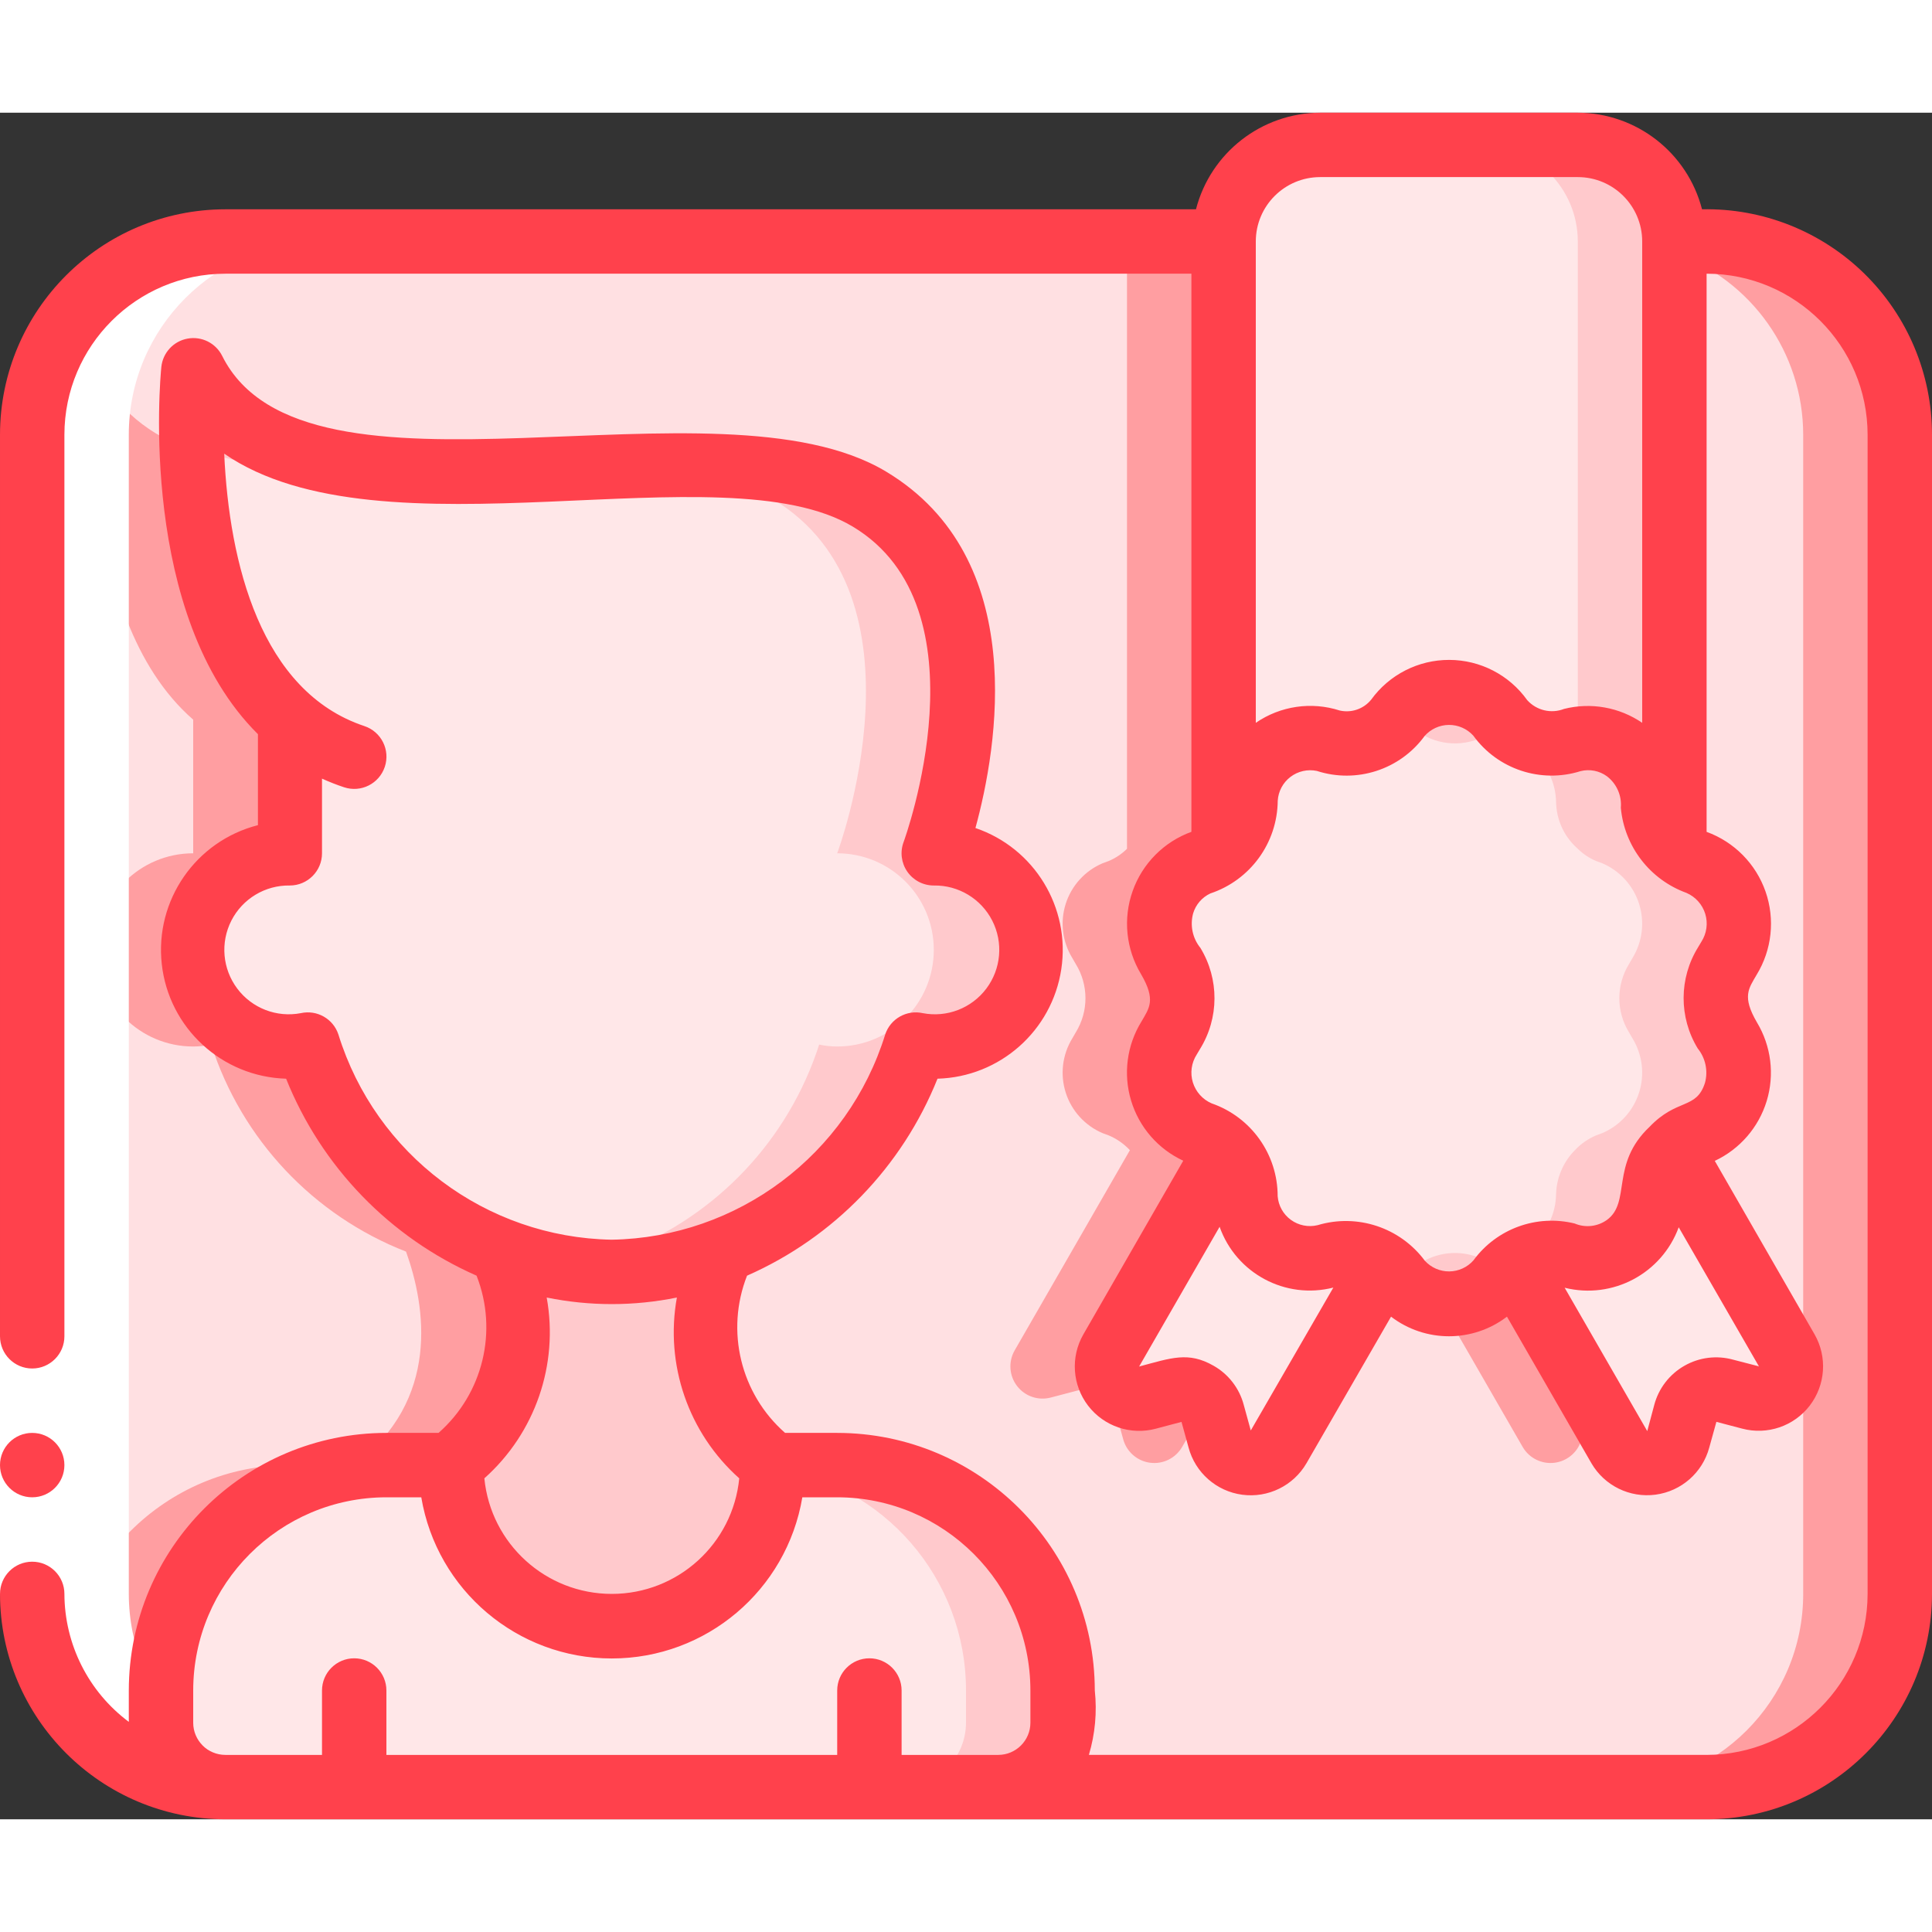 <svg height="512" viewBox="0 0 60 53" width="512" xmlns="http://www.w3.org/2000/svg"><rect x="0" y="0" width="60" height="53" fill="#333333" stroke="none"/><g id="Page-1" fill="none" fill-rule="evenodd"><g id="001---Certificate" fill-rule="nonzero"><path id="Shape" d="m59 10v36c0 3.314-2.686 6-6 6h-22c1.103-.003 1.997-.897 2-2v-1c0-1.857-.737-3.637-2.05-4.95-1.313-1.313-3.093-2.05-4.95-2.05h-2c-2.69-2.02-2.22-4.93-1.61-6.63 2.881-1.124 5.103-3.486 6.05-6.43.184.04.372.06.56.06 1.657 0 3-1.343 3-3s-1.343-3-3-3c0 0 3-8-2-11s-18 2-21-4c0 0-.76 7.57 3 10.85v4.15c-1.657 0-3 1.343-3 3s1.343 3 3 3c.188 0.0.376-.02.56-.06.947 2.944 3.169 5.306 6.05 6.43.61 1.7 1.08 4.61-1.61 6.63h-2c-3.866 0-7 3.134-7 7v1c.003 1.026.779 1.885 1.8 1.99-3.231-.108-5.796-2.757-5.8-5.99v-36c0-3.314 2.686-6 6-6h31v18.86c-.164.162-.357.291-.57.38l-.19.07c-.545.233-.961.691-1.142 1.255-.18.564-.107 1.179.202 1.685l.11.19c.4.65.4 1.47 0 2.12l-.11.19c-.309.506-.382 1.121-.202 1.685.18.564.597 1.022 1.142 1.255l.19.07c.25.105.475.262.66.46l-3.58 6.22c-.2.351-.169.787.078 1.107.247.319.662.459 1.052.353l.8-.21c.255-.071.527-.037.756.095.229.132.396.349.464.605l.22.8c.103.391.431.681.832.736.4.055.794-.137.998-.486l3.26-5.66c.141.101.268.218.38.35l.12.15c.377.456.938.72 1.53.72s1.153-.264 1.53-.72l.12-.15c.109-.134.237-.252.38-.35l3.26 5.66c.204.349.598.54.998.486.4-.055.728-.345.832-.736l.22-.8c.067-.256.234-.474.464-.605.229-.132.502-.166.756-.095l.8.21c.39.105.805-.034 1.052-.353.247-.319.278-.756.078-1.107l-3.58-6.22c.185-.198.41-.355.66-.46l.19-.07c.545-.233.961-.691 1.142-1.255.18-.564.107-1.179-.202-1.685l-.11-.19c-.4-.65-.4-1.47 0-2.12l.11-.19c.309-.506.382-1.121.202-1.685-.18-.564-.597-1.022-1.142-1.255l-.19-.07c-.213-.089-.406-.218-.57-.38v-18.86h1c1.591 0 3.117.632 4.243 1.757s1.757 2.651 1.757 4.243z" fill="#ffe0e2"/><path id="Shape" d="m43.5 36.309c-.009-.011-.021-.018-.03-.029l-.12-.15c-.112-.132-.239-.249-.38-.35l-.685 1.19c.472-.066.903-.301 1.215-.661z" fill="#ffc9cc"/><path id="Shape" d="m19.607 10.975c-2.073-.1-4.43.074-6.723.145 2.137.093 4.49-.073 6.723-.145z" fill="#ffc9cc"/><g fill="#ff9ea1"><path id="Shape" d="m47.29 41.44c.204.349.598.54.998.486.4-.055.728-.345.832-.736l.22-.8c.032-.117.087-.226.16-.322l-2.47-4.288c-.143.098-.271.216-.38.35l-.12.15c-.443.532-1.131.793-1.815.69z"/><path id="Shape" d="m34.43 23.24-.19.07c-.545.233-.961.691-1.142 1.255-.18.564-.107 1.179.202 1.685l.11.19c.4.65.4 1.47 0 2.12l-.11.19c-.309.506-.382 1.121-.202 1.685.18.564.597 1.022 1.142 1.255l.19.07c.25.105.475.262.66.46l-3.58 6.22c-.2.351-.169.787.078 1.107.247.319.662.459 1.052.353l.8-.21c.255-.071.527-.037.756.095.229.132.396.349.464.605l.22.8c.103.391.431.681.832.736.4.055.794-.137.998-.486l.79-1.372c-.238-.337-.662-.488-1.06-.378l-.8.21c-.39.105-.805-.034-1.052-.353-.247-.319-.278-.756-.078-1.107l3.58-6.22c-.185-.198-.41-.355-.66-.46l-.19-.07c-.545-.233-.961-.691-1.142-1.255-.18-.564-.107-1.179.202-1.685l.11-.19c.4-.65.4-1.47 0-2.12l-.11-.19c-.309-.506-.382-1.121-.202-1.685.18-.564.597-1.022 1.142-1.255l.19-.07c.213-.089.406-.218.57-.38v-18.86h-3v18.86c-.164.162-.357.291-.57.38z"/><path id="Shape" d="m9.56 28.94c-.184.04-.372.06-.56.06-1.657 0-3-1.343-3-3s1.343-3 3-3v-4.15c-2.385-2.081-2.95-5.883-3.045-8.388-1.273-.395-2.336-1.281-2.955-2.462 0 0-.76 7.57 3 10.85v4.15c-1.657 0-3 1.343-3 3s1.343 3 3 3c.188 0.0.376-.02.56-.06.947 2.944 3.169 5.306 6.05 6.43.61 1.7 1.08 4.61-1.61 6.63h-2c-3.866 0-7 3.134-7 7v.312c1.071 1.618 2.86 2.616 4.8 2.678-1.021-.105-1.797-.964-1.8-1.99v-1c0-3.866 3.134-7 7-7h2c2.69-2.02 2.22-4.93 1.61-6.63-2.881-1.124-5.103-3.486-6.05-6.43z"/><path id="Shape" d="m53 4h-1v.35c2.395.847 3.997 3.11 4 5.65v36c0 3.314-2.686 6-6 6h3c3.314 0 6-2.686 6-6v-36c0-3.314-2.686-6-6-6z"/></g><path id="Shape" d="m32 26c0 1.657-1.343 3-3 3-.188 0-.376-.02-.56-.06-.947 2.944-3.169 5.306-6.05 6.43-2.182.84-4.598.84-6.78 0-2.881-1.124-5.103-3.486-6.05-6.43-.184.04-.372.06-.56.06-1.657 0-3-1.343-3-3s1.343-3 3-3v-4.15c-3.76-3.28-3-10.85-3-10.85 3 6 16 1 21 4s2 11 2 11c1.657 0 3 1.343 3 3z" fill="#ffe7e8"/><path id="Shape" d="m12.884 11.12c-3.091-.133-5.729-.811-6.884-3.12-.065.819-.08 1.641-.045 2.462 2.252.63 4.599.853 6.929.658z" fill="#ffc9cc"/><path id="Shape" d="m29 23s3-8-2-11c-1.745-1.047-4.465-1.119-7.393-1.025 1.525-.015 3.032.337 4.393 1.025 5 3 2 11 2 11 1.657 0 3 1.343 3 3s-1.343 3-3 3c-.188 0-.376-.02-.56-.06-.947 2.944-3.169 5.306-6.05 6.43-.611.232-1.244.4-1.89.5 1.645.276 3.335.103 4.89-.5 2.881-1.124 5.103-3.486 6.05-6.43.184.04.372.06.56.06 1.657 0 3-1.343 3-3s-1.343-3-3-3z" fill="#ffc9cc"/><path id="Shape" d="m11 20c-.737-.246-1.417-.637-2-1.15" fill="#ffe7e8"/><path id="Shape" d="m24 42c0 2.761-2.239 5-5 5s-5-2.239-5-5c2.69-2.02 2.22-4.93 1.61-6.63 2.182.84 4.598.84 6.78 0-.61 1.7-1.08 4.61 1.61 6.63z" fill="#ffc9cc"/><path id="Shape" d="m33 49v1c-.003 1.103-.897 1.997-2 2h-24c-.067.002-.134-.001-.2-.01-1.021-.105-1.797-.964-1.8-1.99v-1c0-3.866 3.134-7 7-7h2c0 2.761 2.239 5 5 5s5-2.239 5-5h2c1.857 0 3.637.737 4.95 2.05 1.313 1.313 2.05 3.093 2.05 4.95z" fill="#ffe7e8"/><path id="Shape" d="m26 42h-2c0 .027-.007.051-.008.078 3.447.489 6.009 3.44 6.008 6.922v1c-.003 1.103-.897 1.997-2 2h3c1.103-.003 1.997-.897 2-2v-1c0-1.857-.737-3.637-2.05-4.95-1.313-1.313-3.093-2.05-4.95-2.05z" fill="#ffc9cc"/><path id="Shape" d="m42.97 35.78-3.26 5.66c-.204.349-.598.54-.998.486-.4-.055-.728-.345-.832-.736l-.22-.8c-.067-.256-.234-.474-.464-.605-.229-.132-.502-.166-.756-.095l-.8.21c-.39.105-.805-.034-1.052-.353-.247-.319-.278-.756-.078-1.107l3.58-6.22c.337.341.543.791.58 1.27l.01.21c.039.592.337 1.137.816 1.488.478.351 1.088.473 1.664.332l.18-.05c.563-.138 1.157-.024 1.63.31z" fill="#ffe7e8"/><path id="Shape" d="m52 4v18.86c-.393-.344-.634-.829-.67-1.35l-.01-.21c-.039-.592-.337-1.137-.816-1.488-.478-.351-1.088-.473-1.664-.332l-.18.05c-.741.181-1.521-.075-2.01-.66l-.12-.15c-.377-.456-.938-.72-1.53-.72s-1.153.264-1.53.72l-.12.15c-.489.585-1.269.841-2.01.66l-.18-.05c-.577-.141-1.186-.019-1.664.332-.478.351-.777.896-.816 1.488l-.01.21c-.036.521-.277 1.006-.67 1.35v-18.86c0-1.657 1.343-3 3-3h8c1.657 0 3 1.343 3 3z" fill="#ffe7e8"/><path id="Shape" d="m49 1h-3c1.657 0 3 1.343 3 3v15.459c.557-.091 1.126.056 1.568.407.442.351.715.871.752 1.434l.01.21c.036.521.277 1.006.67 1.35v-18.86c0-.796-.316-1.559-.879-2.121-.563-.563-1.326-.879-2.121-.879z" fill="#ffc9cc"/><path id="Shape" d="m53.7 28.75c.309.506.382 1.121.202 1.685-.18.564-.597 1.022-1.142 1.255l-.19.07c-.25.105-.475.262-.66.46-.337.341-.543.791-.58 1.27l-.01.21c-.039.592-.337 1.137-.816 1.488-.478.351-1.088.473-1.664.332l-.18-.05c-.563-.138-1.157-.024-1.63.31-.143.098-.271.216-.38.35l-.12.15c-.377.456-.938.72-1.53.72s-1.153-.264-1.53-.72l-.12-.15c-.112-.132-.239-.249-.38-.35-.473-.334-1.067-.448-1.63-.31l-.18.05c-.577.141-1.186.019-1.664-.332-.478-.351-.777-.896-.816-1.488l-.01-.21c-.037-.479-.243-.929-.58-1.27-.185-.198-.41-.355-.66-.46l-.19-.07c-.545-.233-.961-.691-1.142-1.255-.18-.564-.107-1.179.202-1.685l.11-.19c.4-.65.4-1.47 0-2.12l-.11-.19c-.309-.506-.382-1.121-.202-1.685.18-.564.597-1.022 1.142-1.255l.19-.07c.213-.089.406-.218.57-.38.393-.344.634-.829.67-1.35l.01-.21c.039-.592.337-1.137.816-1.488.478-.351 1.088-.473 1.664-.332l.18.05c.741.181 1.521-.075 2.01-.66l.12-.15c.377-.456.938-.72 1.53-.72s1.153.264 1.53.72l.12.15c.489.585 1.269.841 2.01.66l.18-.05c.577-.141 1.186-.019 1.664.332.478.351.777.896.816 1.488l.01.21c.036.521.277 1.006.67 1.35.164.162.357.291.57.38l.19.07c.545.233.961.691 1.142 1.255.18.564.107 1.179-.202 1.685l-.11.19c-.4.65-.4 1.47 0 2.12z" fill="#ffe7e8"/><path id="Shape" d="m53.59 28.56c-.4-.65-.4-1.47 0-2.12l.11-.19c.309-.506.382-1.121.202-1.685-.18-.564-.597-1.022-1.142-1.255l-.19-.07c-.213-.089-.406-.218-.57-.38-.393-.344-.634-.829-.67-1.35l-.01-.21c-.039-.592-.337-1.137-.816-1.488-.478-.351-1.088-.473-1.664-.332l-.18.05c-.741.181-1.521-.075-2.01-.66l-.12-.15c-.372-.45-.924-.712-1.508-.718-.584-.006-1.141.247-1.522.689.009.011.021.018.03.029l.12.15c.489.585 1.269.841 2.01.66l.18-.05c.577-.141 1.186-.019 1.664.332.478.351.777.896.816 1.488l.01.21c.036.521.277 1.006.67 1.35.164.162.357.291.57.38l.19.07c.545.233.961.691 1.142 1.255.18.564.107 1.179-.202 1.685l-.11.19c-.4.65-.4 1.47 0 2.12l.11.19c.309.506.382 1.121.202 1.685-.18.564-.597 1.022-1.142 1.255l-.19.07c-.25.105-.475.262-.66.46-.337.341-.543.791-.58 1.27l-.01.21c-.039.592-.337 1.137-.816 1.488-.478.351-1.088.473-1.664.332l-.18-.05c-.563-.138-1.157-.024-1.63.31-.143.098-.271.216-.38.35l-.12.15c-.009.011-.021.018-.03.029.381.443.938.695 1.522.689.584-.006 1.136-.268 1.508-.718l.12-.15c.109-.134.237-.252.38-.35.473-.334 1.067-.448 1.63-.31l.18.05c.577.141 1.186.019 1.664-.332.478-.351.777-.896.816-1.488l.01-.21c.037-.479.243-.929.58-1.27.185-.198.41-.355.66-.46l.19-.07c.545-.233.961-.691 1.142-1.255.18-.564.107-1.179-.202-1.685z" fill="#ffc9cc"/><path id="Shape" d="m54.36 39.9-.8-.21c-.255-.071-.527-.037-.756.095-.229.132-.396.349-.464.605l-.22.8c-.103.391-.431.681-.832.736-.4.055-.794-.137-.998-.486l-3.26-5.66c.473-.334 1.067-.448 1.63-.31l.18.05c.577.141 1.186.019 1.664-.332.478-.351.777-.896.816-1.488l.01-.21c.037-.479.243-.929.58-1.27l3.58 6.22c.2.351.169.787-.078 1.107-.247.319-.662.459-1.052.353z" fill="#ffe7e8"/><path id="Shape" d="m6.8 51.99c.062.01 3.053.009 3 0-3.231-.108-5.796-2.757-5.8-5.99v-36c0-3.314 2.686-6 6-6h-3c-3.314 0-6 2.686-6 6v36c.004 3.233 2.569 5.882 5.8 5.99z" fill="#fff"/><path id="Rectangle-path" d="m0 38h2v8h-2z" fill="#fff"/><circle id="Oval" cx="1" cy="42" fill="#ff414c" r="1"/><path id="Shape" d="m7 53h46c3.864-.004 6.996-3.136 7-7v-36c0-1.881-.757-3.684-2.1-5.001-1.344-1.317-3.161-2.038-5.042-1.999-.455-1.761-2.04-2.993-3.858-3h-8c-1.818.007-3.403 1.239-3.858 3h-30.142c-3.864.004-6.996 3.136-7 7v28c0 .552.448 1 1 1s1-.448 1-1v-28c.003-2.76 2.24-4.997 5-5h30v17.333c-.853.31-1.523.985-1.825 1.84-.303.855-.207 1.801.26 2.579.471.806.256 1.053.012 1.476-.452.734-.569 1.626-.32 2.452s.838 1.505 1.62 1.867l-3.106 5.4c-.399.7-.339 1.572.153 2.211.492.639 1.32.919 2.099.712l.8-.212.218.793c.207.782.866 1.362 1.667 1.469.802.107 1.59-.279 1.996-.978l2.626-4.552c1.063.812 2.537.812 3.6 0l2.625 4.556c.407.696 1.192 1.079 1.991.972.799-.107 1.456-.683 1.666-1.461l.222-.8.8.21c.78.207 1.608-.074 2.099-.714s.551-1.512.151-2.212l-3.1-5.389c.776-.363 1.362-1.039 1.612-1.858.25-.82.14-1.707-.302-2.442-.471-.806-.256-1.053-.012-1.476.477-.778.579-1.728.278-2.589-.301-.861-.973-1.541-1.83-1.853v-17.334c2.76.003 4.997 2.24 5 5v36c-.003 2.76-2.24 4.997-5 5h-19.184c.194-.648.256-1.328.184-2-.005-4.416-3.584-7.995-8-8h-1.619c-1.383-1.216-1.855-3.169-1.181-4.883 2.696-1.187 4.819-3.383 5.915-6.117 1.935-.054 3.554-1.486 3.844-3.4.29-1.914-.833-3.761-2.666-4.385.681-2.49 1.708-8.38-2.778-11.071-5.236-3.144-18.042 1.566-20.615-3.591-.199-.399-.637-.618-1.076-.537-.438.08-.77.441-.814.884-.037.37-.716 7.717 3 11.4v2.826c-1.932.493-3.206 2.335-2.986 4.317.22 1.982 1.867 3.499 3.861 3.557 1.096 2.734 3.219 4.93 5.915 6.117.674 1.714.202 3.667-1.181 4.883h-1.619c-4.416.005-7.995 3.584-8 8v.974c-1.255-.936-1.995-2.409-2-3.974 0-.552-.448-1-1-1s-1 .448-1 1c.004 3.864 3.136 6.996 7 7zm34-51h8c1.105 0 2 .895 2 2v14.948c-.71-.485-1.593-.642-2.427-.432-.4.156-.855.048-1.143-.271-.558-.783-1.459-1.249-2.421-1.251-.961-.003-1.865.458-2.428 1.237-.235.287-.612.417-.974.335-.881-.284-1.844-.143-2.607.382v-14.948c0-1.105.895-2 2-2zm-2.156 38.925-.217-.79c-.135-.517-.474-.958-.939-1.221-.785-.448-1.313-.242-2.312.025l2.5-4.34c.512 1.448 2.044 2.267 3.532 1.888zm6.917-5.285c-.19.217-.464.342-.752.345-.288.003-.564-.118-.759-.331-.767-1.033-2.099-1.475-3.331-1.105-.287.069-.589.009-.828-.164-.239-.173-.389-.442-.412-.736.001-1.3-.823-2.457-2.051-2.883-.28-.121-.493-.359-.583-.651-.089-.292-.045-.608.12-.865l.1-.168c.598-.962.603-2.179.013-3.146-.243-.3-.326-.699-.224-1.071.082-.273.276-.497.534-.618 1.24-.414 2.081-1.569 2.093-2.877.017-.293.161-.564.395-.742.233-.178.533-.246.82-.186 1.232.399 2.582-.038 3.346-1.084.19-.217.464-.342.752-.345.288-.003.564.118.759.331.757 1.047 2.099 1.492 3.331 1.105.284-.072.586-.013.822.16.301.231.463.599.43.976.109 1.202.904 2.233 2.039 2.645.28.121.493.359.583.651.089.292.045.608-.12.865l-.1.168c-.598.962-.603 2.18-.013 3.147.242.3.326.698.224 1.07-.27.837-.863.466-1.723 1.366-1.226 1.16-.562 2.337-1.323 2.89-.291.208-.67.25-1 .11-1.182-.29-2.423.161-3.142 1.143zm8.857 3.294c-.08-.027.277.072-.786-.206-.512-.144-1.059-.077-1.521.187-.462.263-.799.7-.936 1.213l-.218.816-2.565-4.452c1.487.371 3.014-.439 3.542-1.878l2.494 4.325zm-44.109-10.308c-.161-.487-.665-.773-1.166-.662-.75.144-1.517-.152-1.975-.763-.459-.611-.53-1.429-.183-2.11.347-.68 1.051-1.104 1.815-1.091.552 0 1-.448 1-1v-2.319c.223.101.451.191.684.268.525.175 1.091-.109 1.266-.634.175-.525-.109-1.091-.634-1.266-3.217-1.071-4.2-5.058-4.353-8.46 4.889 3.375 15.488-.153 19.522 2.266 4.222 2.534 1.605 9.721 1.578 9.793-.116.307-.073.652.114.922.187.27.495.431.823.43.764-.013 1.468.411 1.815 1.091.347.68.276 1.499-.183 2.11-.459.611-1.225.907-1.975.763-.501-.111-1.005.175-1.166.662-1.158 3.735-4.582 6.305-8.491 6.374-3.909-.069-7.333-2.639-8.491-6.374zm6.47 8.17c1.334.272 2.708.272 4.042 0-.376 2.081.357 4.208 1.937 5.615-.2 2.036-1.912 3.589-3.958 3.589s-3.758-1.552-3.958-3.589c1.578-1.406 2.312-3.531 1.937-5.611zm-10.979 13.204v-1c.003-3.312 2.688-5.997 6-6h1.083c.486 2.889 2.987 5.005 5.917 5.005s5.431-2.116 5.917-5.005h1.083c3.312.003 5.997 2.688 6 6v1c0 .552-.448 1-1 1h-3v-2c0-.552-.448-1-1-1s-1 .448-1 1v2h-14v-2c0-.552-.448-1-1-1s-1 .448-1 1v2h-3c-.552 0-1-.448-1-1z" fill="#ff414c"/></g></g></svg>
